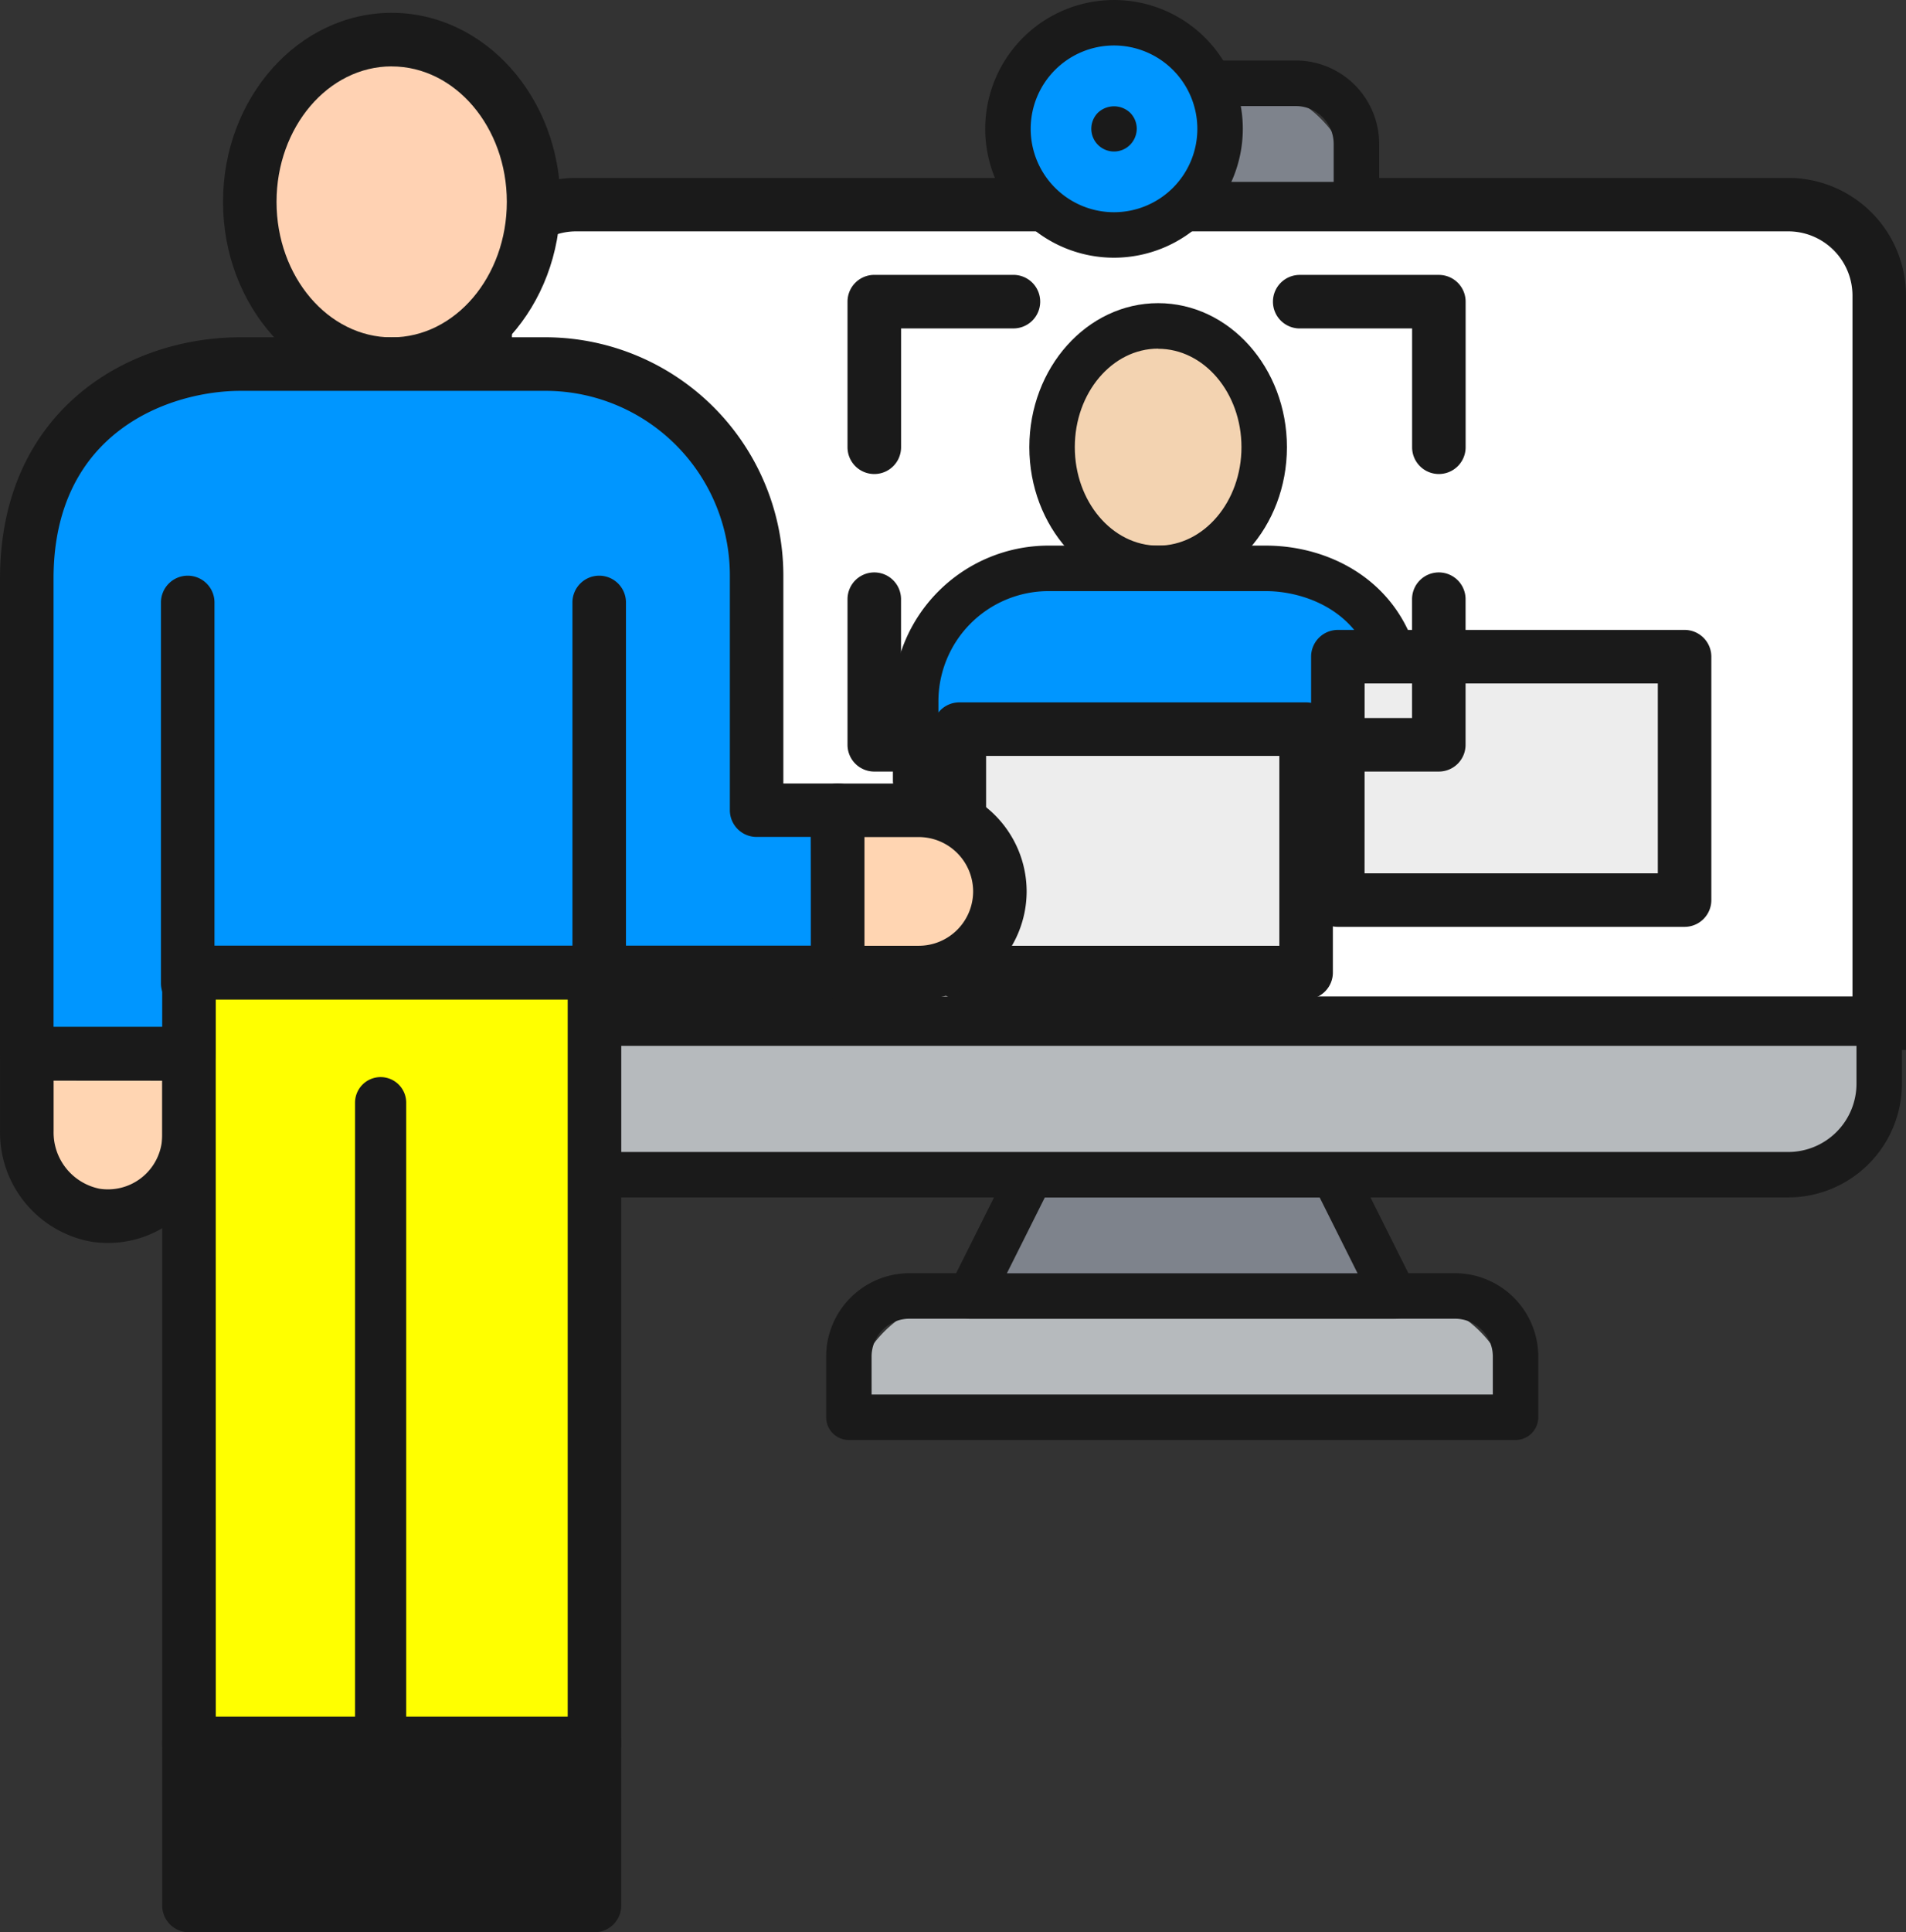 <svg xmlns="http://www.w3.org/2000/svg" width="175" height="177.334" viewBox="0 0 175 177.334">
  <rect x="0" y="0" width="175" height="177.334" fill="#333333" stroke="none"/>
  <g id="sec03_icon03" transform="translate(-266.278 1982.018)">
    <path id="パス_1" data-name="パス 1" d="M413.122-1970.55H301.828a8.354,8.354,0,0,0-8.354,8.354v66.768H421.46V-1962.2a8.354,8.354,0,0,0-8.338-8.347Z" transform="translate(17.353 7.317)" fill="#fff"/>
    <path id="パス_2" data-name="パス 2" d="M424.879-1892.014h-132.9v-69.225a10.826,10.826,0,0,1,10.8-10.812h111.3a10.827,10.827,0,0,1,10.8,10.8Zm-127.986-4.914H419.965v-64.317a5.9,5.9,0,0,0-5.9-5.9H302.782a5.9,5.9,0,0,0-5.9,5.9Z" transform="translate(16.399 6.36)" fill="#1a1a1a"/>
    <path id="パス_3" data-name="パス 3" d="M324.987-1909.41H363.94a11.129,11.129,0,0,1,11.129,11.129H313.858A11.129,11.129,0,0,1,324.987-1909.41Z" transform="translate(30.359 46.329)" fill="#b6babd"/>
    <path id="パス_4" data-name="パス 4" d="M375.882-1895.377H314.67a2.087,2.087,0,0,1-2.085-2.087v-5.569a7.658,7.658,0,0,1,7.65-7.651h50.082a7.658,7.658,0,0,1,7.651,7.651v5.57a2.089,2.089,0,0,1-2.087,2.087Zm-59.125-4.174h57.038v-3.478a3.479,3.479,0,0,0-3.479-3.479H320.233a3.481,3.481,0,0,0-3.478,3.479Z" transform="translate(29.547 45.515)" fill="#1a1a1a"/>
    <path id="パス_5" data-name="パス 5" d="M359.6-1905.075H320.653l5.569-11.129h27.823Z" transform="translate(34.695 41.994)" fill="#7e838c"/>
    <path id="パス_6" data-name="パス 6" d="M360.473-1902.172a.149.149,0,0,0-.054,0H321.466a2.087,2.087,0,0,1-2.087-2.087,2.091,2.091,0,0,1,.219-.932l5.569-11.129a2.081,2.081,0,0,1,1.866-1.146h27.824a2.081,2.081,0,0,1,1.866,1.147l5.373,10.746a2.063,2.063,0,0,1,.469,1.31,2.085,2.085,0,0,1-2.079,2.092Zm-35.63-4.174h32.2l-3.478-6.955H328.323Z" transform="translate(33.882 41.188)" fill="#1a1a1a"/>
    <path id="パス_7" data-name="パス 7" d="M293.476-1919.13a8.354,8.354,0,0,0,8.354,8.354h111.3a8.354,8.354,0,0,0,8.354-8.354h0v-5.57h-128Z" transform="translate(17.354 36.573)" fill="#b6babd"/>
    <path id="パス_8" data-name="パス 8" d="M413.929-1907.883H302.635a10.447,10.447,0,0,1-10.433-10.435v-5.57a2.087,2.087,0,0,1,2.087-2.087H422.275a2.086,2.086,0,0,1,1.476.611,2.086,2.086,0,0,1,.611,1.476v5.569a10.448,10.448,0,0,1-10.433,10.435Zm-117.553-13.91v3.478a6.269,6.269,0,0,0,6.259,6.261H413.929a6.267,6.267,0,0,0,6.261-6.261v-3.478Z" transform="translate(16.541 35.76)" fill="#1a1a1a"/>
    <path id="パス_9" data-name="パス 9" d="M345.96-1927.984h-2.785a2.087,2.087,0,0,1-2.077-2.1,2.087,2.087,0,0,1,2.077-2.077h2.785a2.086,2.086,0,0,1,1.473.618,2.086,2.086,0,0,1,.6,1.479,2.085,2.085,0,0,1-2.077,2.077Zm-11.129,0H301.437a2.087,2.087,0,0,1-2.077-2.1,2.085,2.085,0,0,1,2.077-2.077h33.384a2.086,2.086,0,0,1,1.473.618,2.086,2.086,0,0,1,.6,1.479,2.085,2.085,0,0,1-2.077,2.077Z" transform="translate(21.109 31.814)" fill="#1a1a1a"/>
    <ellipse id="楕円形_1" data-name="楕円形 1" cx="9.738" cy="11.129" rx="9.738" ry="11.129" transform="translate(362.87 -1952.107)" fill="#f3d3b1"/>
    <path id="パス_10" data-name="パス 10" d="M335.8-1938.6c-6.521,0-11.825-5.928-11.825-13.216s5.3-13.216,11.825-13.216,11.825,5.928,11.825,13.216S342.318-1938.6,335.8-1938.6Zm0-22.258c-4.22,0-7.651,4.056-7.651,9.042s3.43,9.042,7.651,9.042,7.651-4.056,7.651-9.042-3.43-9.029-7.651-9.029Z" transform="translate(36.812 10.836)" fill="#1a1a1a"/>
    <path id="パス_11" data-name="パス 11" d="M317.6-1937.916v7.222h44.516v-7.091c0-9.053-7.009-12.385-12.364-12.385H329.735A12.2,12.2,0,0,0,317.6-1937.916Z" transform="translate(32.747 20.321)" fill="#0096ff"/>
    <path id="パス_12" data-name="パス 12" d="M362.931-1927.8H318.413a2.088,2.088,0,0,1-2.087-2.087v-7.223a14.3,14.3,0,0,1,14.222-14.341h20.017c6.96,0,14.451,4.529,14.451,14.471v7.091A2.087,2.087,0,0,1,362.931-1927.8Zm-42.426-4.174h40.342v-5c0-8.13-6.461-10.3-10.277-10.3H330.553a10.12,10.12,0,0,0-10.048,10.167Z" transform="translate(31.934 19.506)" fill="#1a1a1a"/>
    <path id="パス_13" data-name="パス 13" d="M328.72-1977.35h11.129a11.129,11.129,0,0,1,11.129,11.129H328.72Z" transform="translate(39.842 2.978)" fill="#7e838c"/>
    <path id="パス_14" data-name="パス 14" d="M351.791-1963.315H329.533a2.089,2.089,0,0,1-2.087-2.087v-11.139a2.087,2.087,0,0,1,2.087-2.087h16.694a7.659,7.659,0,0,1,7.651,7.651v5.57a2.087,2.087,0,0,1-.609,1.479A2.086,2.086,0,0,1,351.791-1963.315Zm-20.171-4.174H349.7v-3.479a3.479,3.479,0,0,0-3.479-3.478H331.618Z" transform="translate(39.03 2.163)" fill="#1a1a1a"/>
    <path id="パス_15" data-name="パス 15" d="M332.513-1980.74a9.739,9.739,0,0,1,9.738,9.738,9.738,9.738,0,0,1-9.738,9.738,9.738,9.738,0,0,1-9.738-9.738,9.738,9.738,0,0,1,9.738-9.738Z" transform="translate(36.049 0.815)" fill="#0096ff"/>
    <path id="パス_16" data-name="パス 16" d="M333.326-1958.367a11.825,11.825,0,0,1-11.825-11.825,11.825,11.825,0,0,1,11.825-11.825,11.825,11.825,0,0,1,11.825,11.825h0a11.839,11.839,0,0,1-11.825,11.825Zm0-19.477a7.651,7.651,0,0,0-7.651,7.651,7.652,7.652,0,0,0,7.651,7.652,7.652,7.652,0,0,0,7.651-7.652h0A7.66,7.66,0,0,0,333.326-1977.844Z" transform="translate(35.236 0)" fill="#1a1a1a"/>
    <path id="パス_17" data-name="パス 17" d="M329.532-1971.915a2.087,2.087,0,0,1-2.085-2.089,2.09,2.09,0,0,1,.611-1.474,2.154,2.154,0,0,1,2.948,0,2.083,2.083,0,0,1,.613,1.474,2.129,2.129,0,0,1-.613,1.475,2.077,2.077,0,0,1-1.474.614Z" transform="translate(39.03 3.801)" fill="#1a1a1a"/>
    <rect id="長方形_1" data-name="長方形 1" width="31.839" height="22.337" transform="translate(389.114 -1921.75)" fill="#ededed"/>
    <path id="パス_18" data-name="パス 18" d="M374.057-1919.475H342.223a2.457,2.457,0,0,1-2.457-2.457v-22.337a2.457,2.457,0,0,1,2.457-2.457h31.834a2.457,2.457,0,0,1,2.457,2.457v22.337a2.457,2.457,0,0,1-2.457,2.457Zm-29.382-4.914H371.6v-17.422H344.68Z" transform="translate(46.891 22.519)" fill="#1a1a1a"/>
    <path id="パス_19" data-name="パス 19" d="M352.862-1948.34a2.457,2.457,0,0,1-2.457-2.457V-1961.7h-10.32a2.457,2.457,0,0,1-2.457-2.457,2.457,2.457,0,0,1,2.457-2.457h12.777a2.457,2.457,0,0,1,2.457,2.457v13.363A2.457,2.457,0,0,1,352.862-1948.34Z" transform="translate(45.526 9.826)" fill="#1a1a1a"/>
    <path id="パス_20" data-name="パス 20" d="M316.239-1948.34a2.457,2.457,0,0,1-2.457-2.457v-13.363a2.457,2.457,0,0,1,2.457-2.457h12.777a2.457,2.457,0,0,1,2.457,2.457,2.457,2.457,0,0,1-2.457,2.457H318.7v10.906a2.457,2.457,0,0,1-2.457,2.457Z" transform="translate(30.311 9.826)" fill="#1a1a1a"/>
    <path id="パス_21" data-name="パス 21" d="M352.862-1931.67H340.085a2.457,2.457,0,0,1-2.457-2.457,2.457,2.457,0,0,1,2.457-2.457H350.4v-10.906a2.457,2.457,0,0,1,2.457-2.457,2.457,2.457,0,0,1,2.457,2.457v13.363A2.457,2.457,0,0,1,352.862-1931.67Z" transform="translate(45.526 20.463)" fill="#1a1a1a"/>
    <path id="パス_22" data-name="パス 22" d="M329.016-1931.67H316.239a2.457,2.457,0,0,1-2.457-2.457v-13.363a2.457,2.457,0,0,1,2.457-2.457,2.457,2.457,0,0,1,2.457,2.457v10.906h10.32a2.457,2.457,0,0,1,2.457,2.457A2.457,2.457,0,0,1,329.016-1931.67Z" transform="translate(30.311 20.463)" fill="#1a1a1a"/>
    <rect id="長方形_2" data-name="長方形 2" width="31.839" height="22.337" transform="translate(354.36 -1915.095)" fill="#ededed"/>
    <path id="パス_23" data-name="パス 23" d="M352.846-1915.415H321.007a2.457,2.457,0,0,1-2.457-2.457v-22.337a2.457,2.457,0,0,1,2.457-2.457h31.839a2.457,2.457,0,0,1,2.457,2.457v22.337A2.457,2.457,0,0,1,352.846-1915.415Zm-29.382-4.914h26.925v-17.422H323.464Z" transform="translate(33.353 25.109)" fill="#1a1a1a"/>
    <path id="パス_24" data-name="パス 24" d="M267.78-1915.924a7.722,7.722,0,0,0,6.194,7.74,7.45,7.45,0,0,0,8.592-6.1,7.38,7.38,0,0,0,.1-1.245v-7.445H267.78Z" transform="translate(0.957 37.675)" fill="#ffd5b2"/>
    <path id="パス_25" data-name="パス 25" d="M276.2-1904.664a10.056,10.056,0,0,1-1.681-.141,10.189,10.189,0,0,1-8.238-10.187v-7.024a2.457,2.457,0,0,1,2.457-2.457h14.89a2.457,2.457,0,0,1,2.457,2.457v7.445a10.043,10.043,0,0,1-.139,1.656,9.841,9.841,0,0,1-4.033,6.421A9.829,9.829,0,0,1,276.2-1904.664Zm-5-14.9v4.646a5.263,5.263,0,0,0,4.221,5.278,4.99,4.99,0,0,0,5.684-4.095,5.044,5.044,0,0,0,.071-.834v-4.988Zm-2.457,4.587Z" transform="translate(0 36.718)" fill="#1a1a1a"/>
    <rect id="長方形_3" data-name="長方形 3" width="18.613" height="14.892" transform="translate(283.627 -1822.024)" fill="#1a1a1a"/>
    <path id="パス_26" data-name="パス 26" d="M296.439-1866.045H277.826a2.457,2.457,0,0,1-2.457-2.457v-14.892a2.457,2.457,0,0,1,2.457-2.457h18.613a2.457,2.457,0,0,1,2.457,2.457v14.892A2.457,2.457,0,0,1,296.439-1866.045Zm-16.156-4.914h13.7v-9.977h-13.7Z" transform="translate(5.801 61.361)" fill="#1a1a1a"/>
    <rect id="長方形_4" data-name="長方形 4" width="18.613" height="14.892" transform="translate(302.242 -1822.024)" fill="#1a1a1a"/>
    <path id="パス_27" data-name="パス 27" d="M307.81-1866.045H289.19a2.457,2.457,0,0,1-2.457-2.457v-14.892a2.457,2.457,0,0,1,2.457-2.457h18.62a2.457,2.457,0,0,1,2.457,2.457v14.892A2.457,2.457,0,0,1,307.81-1866.045Zm-16.156-4.914h13.7v-9.977h-13.7Z" transform="translate(13.052 61.361)" fill="#1a1a1a"/>
    <rect id="長方形_5" data-name="長方形 5" width="37.228" height="70.734" transform="translate(283.627 -1892.756)" fill="#ff0"/>
    <path id="パス_28" data-name="パス 28" d="M315.061-1853.373H277.826a2.457,2.457,0,0,1-2.457-2.457v-70.733a2.457,2.457,0,0,1,2.457-2.457h37.235a2.457,2.457,0,0,1,2.457,2.457v70.734a2.457,2.457,0,0,1-2.457,2.457Zm-34.771-4.914H312.6v-65.819H280.283Z" transform="translate(5.801 33.816)" fill="#1a1a1a"/>
    <ellipse id="楕円形_2" data-name="楕円形 2" cx="13.029" cy="14.892" rx="13.029" ry="14.892" transform="translate(289.211 -1978.381)" fill="#ffd2b3"/>
    <path id="パス_29" data-name="パス 29" d="M294.264-1946.6c-8.539,0-15.486-7.782-15.486-17.349s6.947-17.349,15.486-17.349,15.486,7.782,15.486,17.349S302.8-1946.6,294.264-1946.6Zm0-29.783c-5.83,0-10.572,5.578-10.572,12.435s4.742,12.435,10.572,12.435,10.572-5.578,10.572-12.435-4.742-12.431-10.572-12.431Z" transform="translate(7.976 0.457)" fill="#1a1a1a"/>
    <path id="パス_30" data-name="パス 30" d="M334.789-1942.126v21.459H342.2c.029,0,.044,14.89.029,14.89H282.669v7.447h-14.89v-43.6c0-14.394,11.139-19.691,19.647-19.691h28.085A19.385,19.385,0,0,1,334.789-1942.126Z" transform="translate(0.958 13.015)" fill="#0096ff"/>
    <path id="パス_31" data-name="パス 31" d="M283.626-1894.926h-14.89a2.458,2.458,0,0,1-2.457-2.458v-43.589c0-15.218,11.458-22.148,22.1-22.148h28.085a21.872,21.872,0,0,1,21.736,21.95v19h4.958c2.457,0,2.465,2.354,2.472,3.768l.011,3.227c0,2.536.01,5.607.01,7.745v1.9c0,2.621-1.342,3.176-2.457,3.176H286.083v4.99a2.457,2.457,0,0,1-2.457,2.442Zm-12.433-4.914h9.976v-4.99a2.457,2.457,0,0,1,2.457-2.458h57.115c0-2.754,0-7.237-.015-9.976h-4.98a2.457,2.457,0,0,1-2.457-2.457v-21.472a16.948,16.948,0,0,0-16.834-17.013H288.383c-6.388,0-17.19,3.63-17.19,17.234Z" transform="translate(0.001 12.057)" fill="#1a1a1a"/>
    <path id="パス_32" data-name="パス 32" d="M320.679-1921.73h-7.447v-14.89h7.447a7.447,7.447,0,0,1,7.445,7.444h0a7.444,7.444,0,0,1-7.443,7.445Z" transform="translate(29.96 28.967)" fill="#ffd5b2"/>
    <path id="パス_33" data-name="パス 33" d="M321.641-1918.316h-7.452a2.457,2.457,0,0,1-2.457-2.457v-14.89a2.457,2.457,0,0,1,2.457-2.457h7.447a9.92,9.92,0,0,1,9.9,9.9,9.912,9.912,0,0,1-9.9,9.9Zm-4.995-4.914h4.99a4.993,4.993,0,0,0,4.988-4.988,5,5,0,0,0-4.99-4.988h-4.988Z" transform="translate(29.003 28.01)" fill="#1a1a1a"/>
    <path id="パス_34" data-name="パス 34" d="M288.527-1848.25a2.349,2.349,0,0,1-2.349-2.349v-68.724a2.349,2.349,0,0,1,2.349-2.349,2.349,2.349,0,0,1,2.349,2.349v68.724a2.349,2.349,0,0,1-2.349,2.349Z" transform="translate(12.698 38.505)" fill="#1a1a1a"/>
    <path id="パス_35" data-name="パス 35" d="M277.757-1909.9a2.458,2.458,0,0,1-2.457-2.458v-34.948a2.457,2.457,0,0,1,2.457-2.458,2.457,2.457,0,0,1,2.457,2.458v34.948a2.457,2.457,0,0,1-2.457,2.457Z" transform="translate(5.757 20.58)" fill="#1a1a1a"/>
    <path id="パス_36" data-name="パス 36" d="M300.821-1909.9a2.458,2.458,0,0,1-2.457-2.458v-34.948a2.457,2.457,0,0,1,2.457-2.458,2.457,2.457,0,0,1,2.457,2.458v34.948a2.457,2.457,0,0,1-2.457,2.457Z" transform="translate(20.473 20.58)" fill="#1a1a1a"/>
  </g>
</svg>
